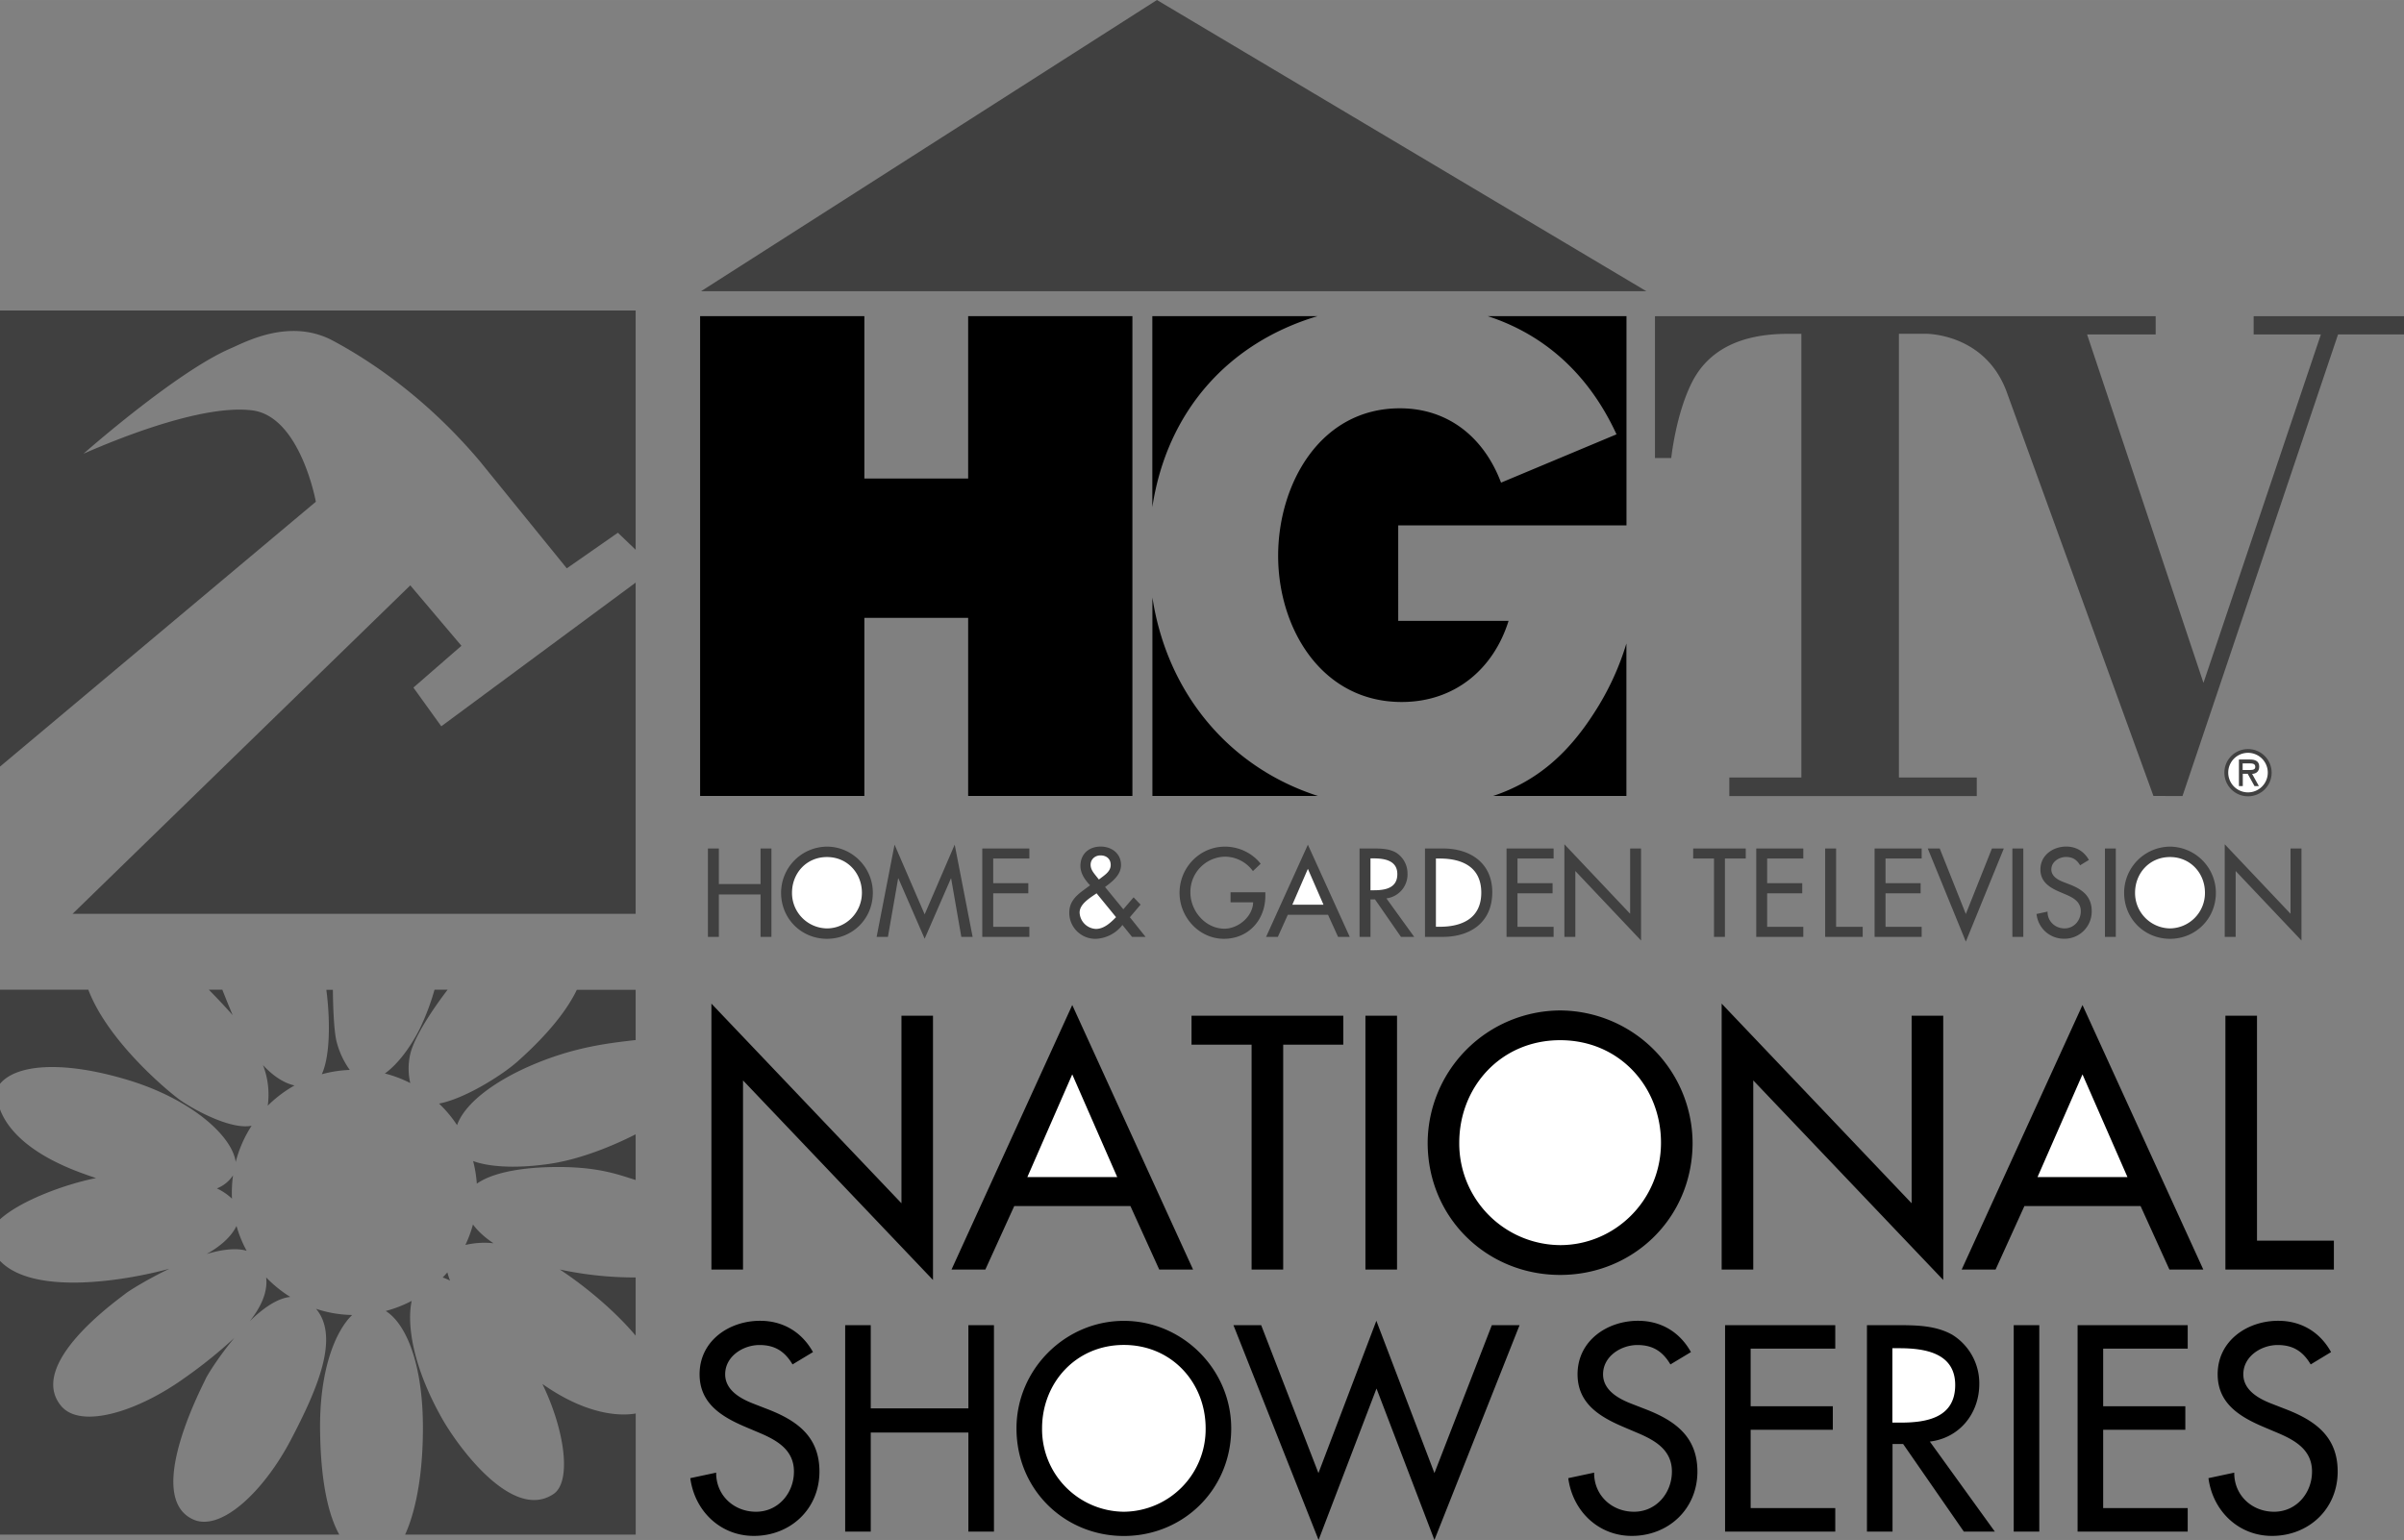 <svg xmlns="http://www.w3.org/2000/svg" width="2500" height="1602" viewBox="0 0 32.332 20.718"><rect x="0" y="0" width="32.332" height="20.718" fill="#808080" stroke="none"/><path d="M6.637 16.726a1.121 1.121 0 0 0-.378.023c.042-.088.076-.18.102-.276.057.078.144.165.276.253zM6.053 17.229a.52.52 0 0 0-.099-.042l.063-.069c.009.034.02.071.036.111zM3.537 14.329c.114.123.259.237.424.274a1.679 1.679 0 0 0-.36.272 1.094 1.094 0 0 0-.064-.546zM3.134 15.812a1.742 1.742 0 0 0-.014.314.77.77 0 0 0-.203-.138.456.456 0 0 0 .217-.176zM3.181 16.493c.033.117.079.229.136.334-.144-.042-.335-.016-.537.043.218-.121.343-.257.401-.377zM3.36 17.773c.152-.192.242-.39.22-.587.097.1.205.188.324.262-.176.018-.368.154-.544.325zM6.02 13.315h-.176a3.227 3.227 0 0 1-.195.518c-.111.226-.289.479-.473.609.12.03.234.074.342.129a.866.866 0 0 1-.001-.387c.064-.28.396-.729.503-.869zM6.363 15.62c.026.098.042.2.05.304.185-.13.523-.212.993-.223.617-.013.896.097 1.143.174v-.615c-.173.089-.654.319-1.135.394-.419.065-.814.054-1.051-.034zM8.549 17.969v-.783a4.805 4.805 0 0 1-1.02-.107c.351.231.749.566 1.02.89zM4.328 14.452c.121-.033.247-.053.376-.058a1.131 1.131 0 0 1-.173-.365c-.044-.151-.053-.56-.054-.713h-.088c.05.374.057.882-.061 1.136zM6.953 14.287c-.201.177-.698.493-1.048.56.091.087.173.184.242.29.108-.303.516-.593.978-.795.582-.254 1.042-.306 1.424-.35v-.676h-.791c-.189.395-.576.768-.805.971zM7.295 18.619c.312.647.389 1.319.15 1.48-.555.375-1.292-.647-1.5-1.016-.401-.711-.474-1.276-.408-1.582-.11.058-.227.104-.349.136.279.177.5.721.5 1.571 0 .825-.162 1.271-.24 1.438H8.55v-1.63c-.14.026-.603.062-1.255-.397z" fill="#404040"/><path d="M4.305 19.255c-.012-.827.208-1.348.431-1.564a1.623 1.623 0 0 1-.485-.083c.327.389 0 1.112-.333 1.751-.364.7-.943 1.25-1.317 1.084-.665-.295.102-1.755.164-1.891.026-.057.18-.305.387-.553a6.353 6.353 0 0 1-.668.538c-.641.461-1.405.692-1.664.375-.461-.562.75-1.414.867-1.508.046-.037.292-.192.591-.335-.572.156-1.821.371-2.278-.106v3.683h4.563c-.109-.197-.247-.587-.258-1.391zM3.129 13.657a22.06 22.06 0 0 1-.139-.342h-.181c.074.076.206.212.32.342zM1.719 14.529c.85.256 1.405.753 1.451 1.104.045-.176.118-.34.214-.488-.3.06-.834-.252-.969-.351-.163-.119-.964-.785-1.227-1.479H0v1.266c.215-.26.833-.319 1.719-.052zM1.133 15.794c-.756-.269-1.04-.617-1.133-.87v1.48c.274-.25.869-.471 1.292-.555a4.325 4.325 0 0 1-.159-.055zM4.248 6.75s-.208-1.146-.854-1.229c-.646-.083-1.75.354-2.271.583 0 0 1.25-1.104 1.979-1.417.188-.08.791-.416 1.375-.104s1.312.833 1.979 1.625l1.167 1.438.687-.479.239.229V4.177H0v6.136L4.248 6.75z" fill="#404040"/><path fill="#404040" d="M5.935 9.771L5.56 9.25l.646-.562-.688-.813-4.542 4.419h7.573V7.838zM22.143 3.918L15.56 0 9.428 3.918z"/><path d="M13.021 4.253v2.185h-1.396V4.253H9.416v6.455h2.209V8.312h1.396v2.396h2.209V4.253zM21.741 5.843l-1.553.65c-.226-.6-.702-1-1.361-1-1.077 0-1.637 1.025-1.637 1.984 0 .976.584 1.967 1.662 1.967.709 0 1.233-.438 1.437-1.091h-1.484V7.068h3.07V4.253h-1.866c.761.248 1.357.777 1.732 1.59zM17.72 4.253h-2.222v2.569c.198-1.294 1.026-2.212 2.222-2.569zM15.499 8.038v2.67h2.226c-1.192-.383-2.028-1.38-2.226-2.67zM21.445 9.583c-.361.566-.783.931-1.363 1.125h1.792V8.657a3.661 3.661 0 0 1-.429.926z"/><path d="M32.332 4.254H30.31V4.5h.904l-1.579 4.687L28.07 4.5h.922v-.246h-6.734v1.908h.219s.062-.594.281-1.023.648-.648 1.289-.648h.18v5.969h-.969v.25h3.328v-.25h-1.047V4.49h.352s.797-.016 1.094.773l1.977 5.445h.162v.001h.229l2.092-6.21h.888v-.245zM10.229 11.894v-.479h.146v1.189h-.146v-.571h-.561v.571h-.147v-1.189h.147v.479zM11.122 11.39a.622.622 0 0 0-.617.62c0 .353.276.62.617.62s.617-.267.617-.62c0-.341-.28-.62-.617-.62zM12.083 11.818h-.004l-.137.786h-.152l.241-1.241.405.938.404-.938.241 1.241h-.152l-.137-.786h-.003l-.353.811zM13.211 11.415h.633v.135h-.486v.332h.472v.136h-.472v.451h.486v.135h-.633zM15.225 12.604h.182l-.211-.264.144-.17-.094-.098-.138.161-.246-.3c.099-.073.215-.163.215-.296 0-.156-.128-.248-.273-.248-.156 0-.273.097-.273.261 0 .101.062.189.13.26l-.073.054c-.112.081-.207.164-.207.315a.35.35 0 0 0 .362.351.478.478 0 0 0 .353-.186l.129.16zM17.018 12.004v.047c0 .328-.229.579-.558.579-.33 0-.596-.288-.596-.618 0-.342.272-.622.611-.622.183 0 .364.083.48.23l-.104.099a.469.469 0 0 0-.37-.194.474.474 0 0 0-.471.482c0 .25.203.487.458.487.183 0 .38-.16.386-.355h-.304v-.135h.468zM17.861 12.307l.135.297h.157l-.563-1.24-.562 1.24h.158l.134-.297zM18.646 12.086a.324.324 0 0 0 .284-.333.33.33 0 0 0-.155-.283c-.094-.054-.208-.055-.312-.055h-.178v1.189h.147V12.1h.061l.349.504h.178l-.374-.518zM19.165 12.604h.239c.372 0 .666-.195.666-.601 0-.396-.3-.588-.661-.588h-.244v1.189zM20.262 11.415h.633v.135h-.486v.332h.472v.136h-.472v.451h.486v.135h-.633zM21.04 11.358l.884.935v-.878h.147v1.238l-.884-.935v.886h-.147zM23.199 12.604h-.147V11.55h-.28v-.135h.707v.135h-.28zM23.62 11.415h.633v.135h-.486v.332h.472v.136h-.472v.451h.486v.135h-.633zM24.694 12.469h.358v.135h-.505v-1.189h.147zM25.212 11.415h.633v.135h-.486v.332h.472v.136h-.472v.451h.486v.135h-.633zM26.439 12.296l.351-.881h.16l-.511 1.253-.512-1.253h.161zM27.065 11.415h.147v1.189h-.147zM27.976 11.641c-.044-.074-.1-.112-.189-.112-.094 0-.198.064-.198.168 0 .093.091.142.165.17l.085.033c.167.066.293.159.293.358a.366.366 0 0 1-.378.371.369.369 0 0 1-.364-.333l.148-.032c-.002.131.102.226.229.226s.218-.107.218-.231c0-.128-.102-.183-.204-.226l-.082-.035c-.135-.058-.257-.135-.257-.301 0-.192.169-.308.348-.308.132 0 .24.065.304.18l-.118.072zM28.31 11.415h.146v1.189h-.146zM29.185 11.39a.622.622 0 0 0-.617.62c0 .353.276.62.617.62s.617-.267.617-.62a.623.623 0 0 0-.617-.62zM29.921 11.358l.885.935v-.878h.147v1.238l-.885-.935v.886h-.147z" fill="#404040"/><path d="M9.568 13.502l2.556 2.686v-2.523h.424v3.555l-2.555-2.685v2.545h-.425zM15.203 16.225l.388.855h.455l-1.625-3.559-1.624 3.559h.455l.389-.855zM17.258 17.08h-.425v-3.026h-.808v-.389h2.041v.389h-.808zM18.364 13.665h.425v3.415h-.425zM20.983 13.594a1.79 1.79 0 0 0-1.782 1.779c0 1.013.799 1.779 1.782 1.779.982 0 1.781-.766 1.781-1.779a1.79 1.79 0 0 0-1.781-1.779zM23.155 13.502l2.555 2.686v-2.523h.425v3.555l-2.555-2.685v2.545h-.425zM28.789 16.225l.388.855h.456l-1.625-3.559-1.625 3.559h.456l.388-.855zM30.355 16.691h1.034v.389H29.93v-3.415h.425zM10.659 18.356c-.103-.173-.235-.261-.444-.261-.22 0-.462.151-.462.394 0 .217.213.331.385.397l.198.077c.393.154.685.371.685.834 0 .503-.388.866-.883.866-.448 0-.795-.333-.854-.777l.348-.074c-.003.305.238.526.536.526s.51-.25.51-.541c0-.298-.239-.426-.477-.526l-.191-.081c-.315-.136-.601-.316-.601-.702 0-.449.396-.719.814-.719.308 0 .561.151.711.421l-.275.166zM13.024 18.947v-1.119h.344v2.777h-.344v-1.333h-1.313v1.333h-.344v-2.777h.344v1.119zM15.115 17.77c-.789 0-1.444.653-1.444 1.447 0 .824.647 1.447 1.444 1.447s1.444-.623 1.444-1.447c0-.795-.655-1.447-1.444-1.447zM17.732 19.818l.779-2.049.781 2.049.772-1.99h.373l-1.145 2.89-.779-2.038-.779 2.038-1.145-2.89h.373zM22.466 18.356c-.103-.173-.235-.261-.444-.261-.22 0-.462.151-.462.394 0 .217.213.331.385.397l.198.077c.393.154.686.371.686.834 0 .503-.388.866-.883.866-.448 0-.795-.333-.854-.777l.348-.074c-.003.305.238.526.536.526s.51-.25.51-.541c0-.298-.239-.426-.478-.526l-.19-.081c-.315-.136-.601-.316-.601-.702 0-.449.396-.719.814-.719.308 0 .561.151.711.421l-.276.166zM23.201 17.828h1.482v.316h-1.138v.775h1.105v.316h-1.105v1.054h1.138v.316h-1.482zM25.955 19.394c.4-.048.665-.379.665-.776a.769.769 0 0 0-.363-.661c-.22-.125-.485-.129-.731-.129h-.417v2.777h.344v-1.178h.143l.816 1.178h.417l-.874-1.211zM27.083 17.828h.344v2.777h-.344zM27.942 17.828h1.481v.316h-1.137v.775h1.105v.316h-1.105v1.054h1.137v.316h-1.481zM31.077 18.356c-.103-.173-.234-.261-.444-.261-.22 0-.462.151-.462.394 0 .217.213.331.385.397l.198.077c.393.154.686.371.686.834 0 .503-.388.866-.884.866-.448 0-.795-.333-.854-.777l.347-.074c-.003.305.238.526.536.526s.51-.25.51-.541c0-.298-.238-.426-.477-.526l-.191-.081c-.315-.136-.601-.316-.601-.702 0-.449.396-.719.814-.719.309 0 .562.151.711.421l-.274.166z"/><circle cx="30.234" cy="10.395" r=".318" fill="#404040"/><path d="M11.122 12.49a.476.476 0 0 1-.47-.48c0-.262.194-.48.47-.48.276 0 .47.219.47.48 0 .27-.216.48-.47.48zM14.748 12.018l.262.321c-.073.074-.161.158-.271.158a.23.23 0 0 1-.219-.22c0-.113.133-.193.215-.25l.013-.009zM14.779 11.832l-.04-.05c-.035-.044-.071-.088-.071-.148 0-.076.062-.126.132-.126.079 0 .138.045.138.129 0 .087-.082.136-.142.183l-.017.012zM17.8 12.171h-.419l.209-.482zM18.432 11.548h.039c.146 0 .322.026.322.212 0 .188-.163.217-.314.217h-.047v-.429zM19.312 11.55h.051c.3 0 .559.112.559.459 0 .346-.259.459-.559.459h-.051v-.918zM29.185 12.49a.476.476 0 0 1-.47-.48c0-.262.194-.48.47-.48.276 0 .47.219.47.48a.476.476 0 0 1-.47.48zM15.026 15.836h-1.209l.604-1.382zM20.983 16.751a1.367 1.367 0 0 1-1.357-1.378c0-.75.559-1.379 1.357-1.379.798 0 1.356.628 1.356 1.379 0 .777-.622 1.378-1.356 1.378zM28.613 15.836h-1.21l.605-1.382zM15.115 20.338a1.11 1.11 0 0 1-1.1-1.122c0-.61.453-1.122 1.1-1.122s1.1.511 1.1 1.122a1.11 1.11 0 0 1-1.1 1.122zM25.451 18.138h.092c.342 0 .753.062.753.495 0 .44-.382.506-.735.506h-.11v-1.001zM30.234 10.128a.265.265 0 1 1 0 .532.266.266 0 0 1 0-.532z" fill="#fff"/><path d="M30.289 10.411c.048-.001.096-.027.096-.098 0-.075-.058-.095-.123-.095h-.15v.357h.052v-.165h.066l.091.165h.059l-.091-.164z" fill="#404040"/><path d="M30.251 10.27c.043 0 .081.003.081.048 0 .049-.066.041-.115.041h-.055v-.089h.089z" fill="#fff"/></svg>